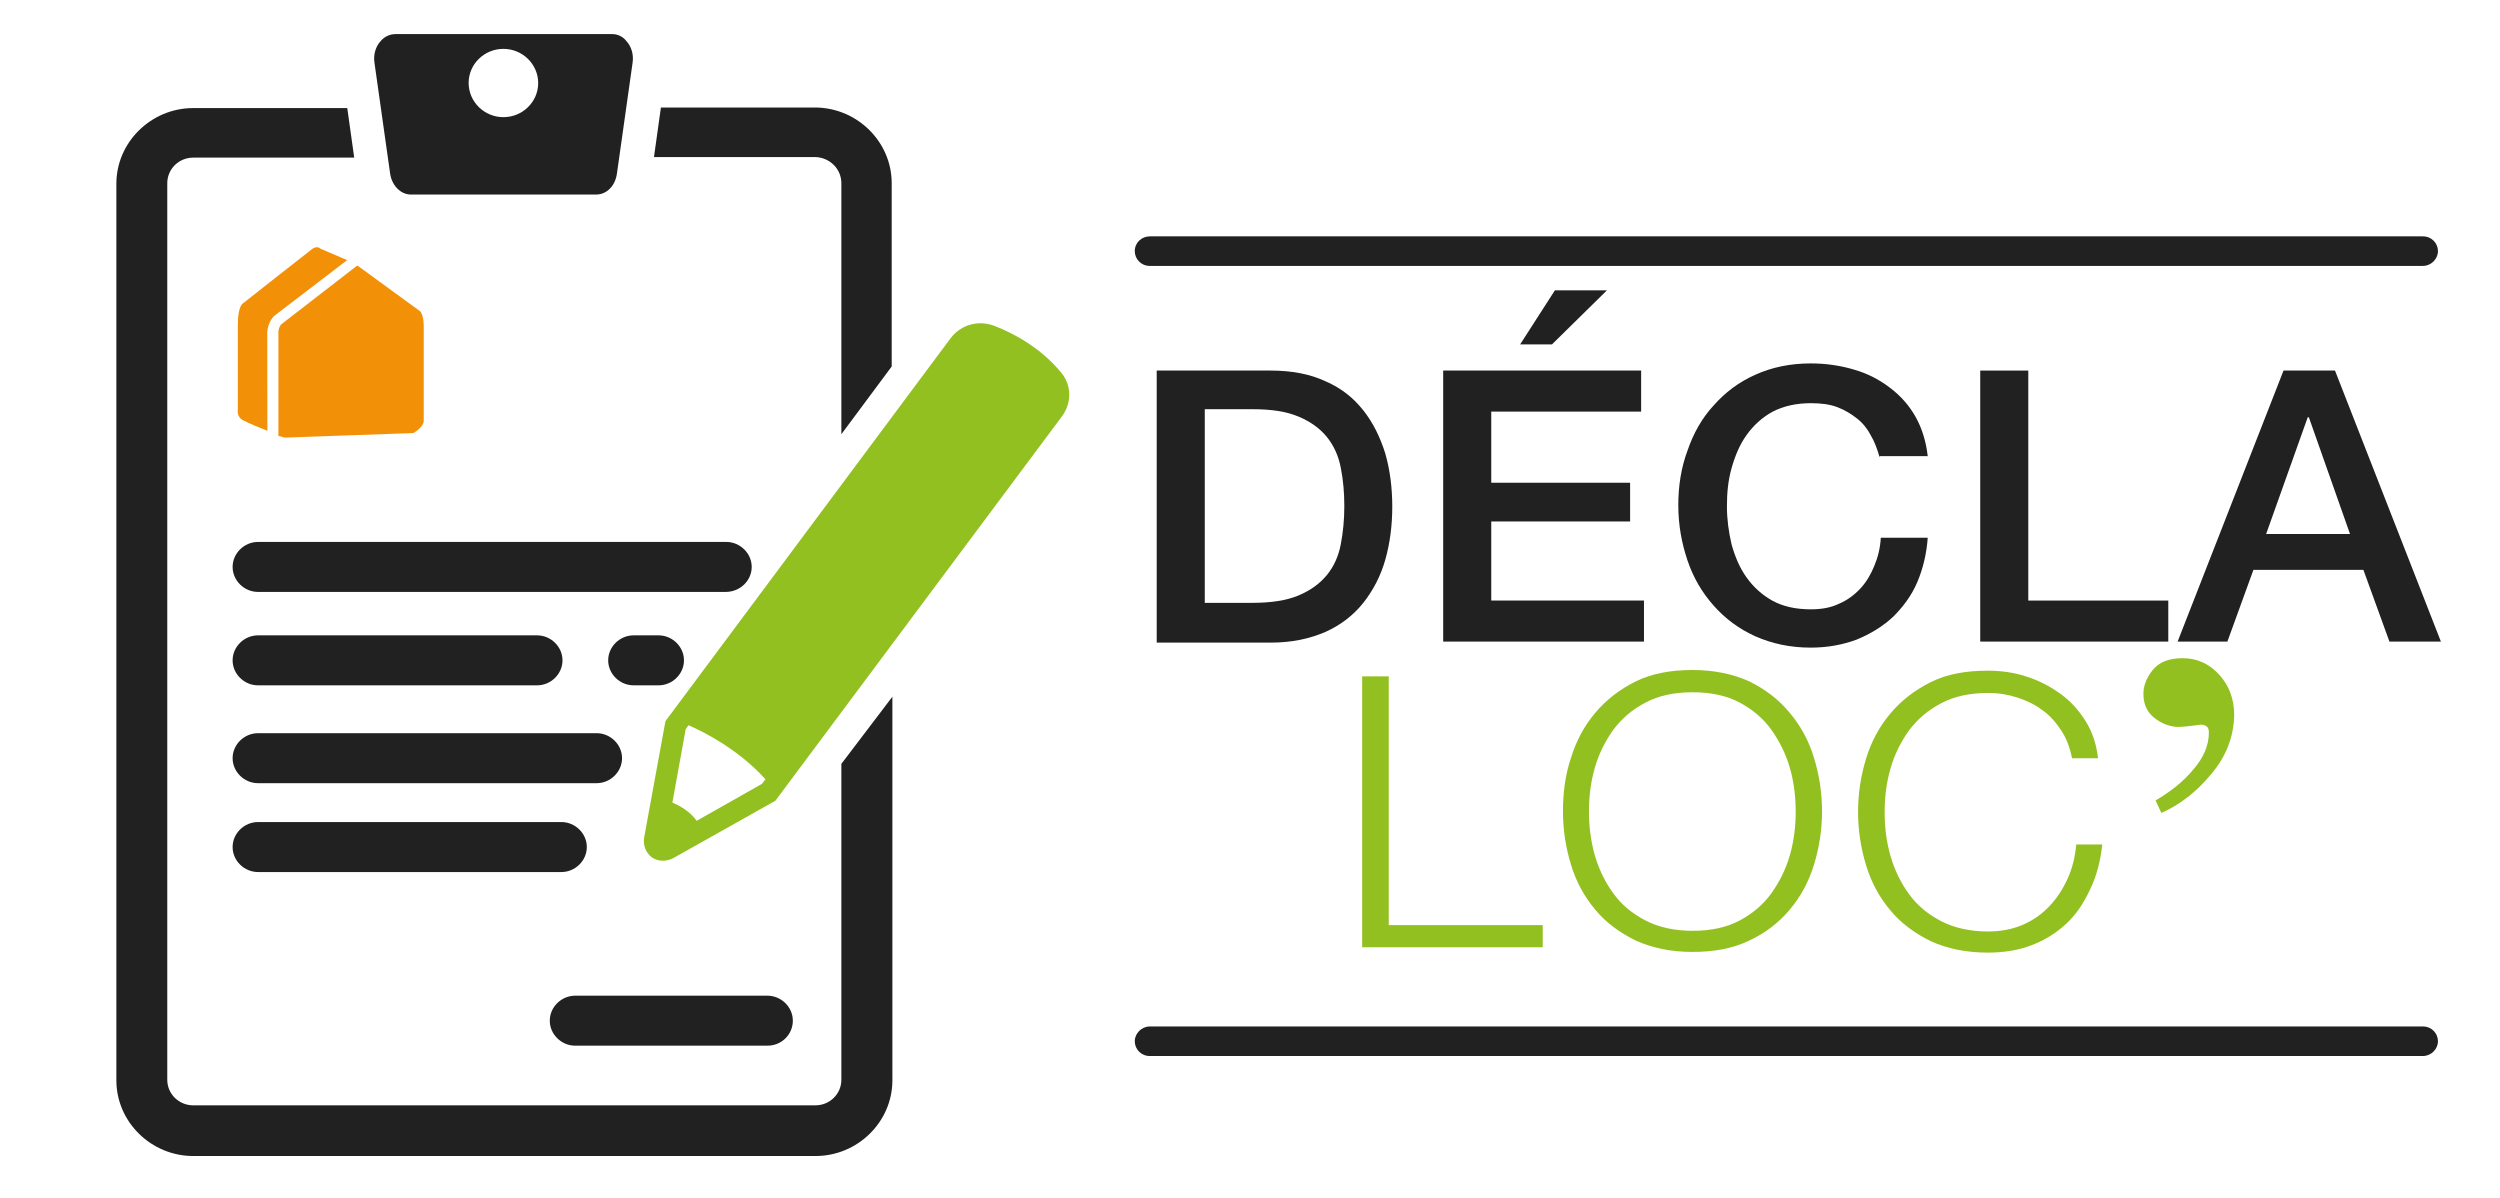 <svg xmlns="http://www.w3.org/2000/svg" xmlns:xlink="http://www.w3.org/1999/xlink" id="Calque_1" x="0px" y="0px" viewBox="0 0 220 105.4" style="enable-background:new 0 0 220 105.4;" xml:space="preserve">
<style type="text/css">
	.st0{fill:#212121;}
	.st1{fill:#F29108;}
	.st2{fill:#93C021;}
</style>
<g>
	<path class="st0" d="M74.04,16.12v22.09l4.43-5.96V16.12c0-3.66-3.06-6.66-6.77-6.66H58.16l-0.61,4.36h14.21   C73.03,13.87,74.04,14.87,74.04,16.12z"></path>
	<g>
		<path class="st0" d="M63.86,52.09H22.71c-1.22,0-2.24-1-2.24-2.2s1.02-2.2,2.24-2.2h41.2c1.22,0,2.24,1,2.24,2.2    S65.13,52.09,63.86,52.09z"></path>
	</g>
	<g>
		<path class="st0" d="M47.26,60.31H22.71c-1.22,0-2.24-1-2.24-2.2s1.02-2.2,2.24-2.2h24.55c1.22,0,2.24,1,2.24,2.2    S48.48,60.31,47.26,60.31z"></path>
	</g>
	<g>
		<path class="st0" d="M57.95,60.31h-2.19c-1.22,0-2.24-1-2.24-2.2s1.02-2.2,2.24-2.2h2.19c1.22,0,2.24,1,2.24,2.2    S59.17,60.31,57.95,60.31z"></path>
	</g>
	<g>
		<path class="st0" d="M52.5,68.92H22.71c-1.22,0-2.24-1-2.24-2.2s1.02-2.2,2.24-2.2H52.5c1.22,0,2.24,1,2.24,2.2    S53.72,68.92,52.5,68.92z"></path>
	</g>
	<g>
		<path class="st0" d="M49.4,76.74H22.71c-1.22,0-2.24-1-2.24-2.2s1.02-2.2,2.24-2.2H49.4c1.22,0,2.24,1,2.24,2.2    S50.62,76.74,49.4,76.74z"></path>
	</g>
	<g>
		<path class="st0" d="M67.53,92.02H50.62c-1.22,0-2.24-1-2.24-2.2s1.02-2.2,2.24-2.2h16.91c1.22,0,2.24,1,2.24,2.2    S68.8,92.02,67.53,92.02z"></path>
	</g>
	<g>
		<g>
			<g>
				<path class="st1" d="M36.97,27.39l-5.5-4.01h-0.05l-6.67,5.16l0,0c0,0-0.31,0.3-0.25,0.95v8.87c0.2,0.05,0.41,0.1,0.56,0.15      l11.31-0.4c0,0,0.92-0.5,0.92-1.1s0-8.17,0-8.17S37.33,27.79,36.97,27.39z"></path>
			</g>
			<g>
				<path class="st1" d="M23.52,29.5c-0.05-0.85,0.36-1.45,0.61-1.7l6.42-4.91l-2.34-1c0,0-0.25-0.3-0.71,0      c-0.41,0.3-6.06,4.76-6.06,4.76s-0.51,0.15-0.51,1.9v7.46c0,0-0.15,0.7,0.51,1c0.46,0.25,1.58,0.7,2.09,0.9L23.52,29.5z"></path>
			</g>
		</g>
	</g>
	<path class="st0" d="M53.88,3H34.83c-0.51,0-0.97,0.2-1.32,0.6c-0.46,0.5-0.66,1.2-0.56,1.9l1.38,9.77   c0.15,1.05,0.92,1.85,1.83,1.85h16.3c0.92,0,1.68-0.75,1.83-1.85l1.38-9.77c0.1-0.7-0.1-1.4-0.56-1.9C54.84,3.25,54.39,3,53.88,3z    M44.3,10.31c-1.68,0-3.06-1.35-3.06-3.01S42.62,4.3,44.3,4.3c1.68,0,3.06,1.35,3.06,3.01S45.98,10.31,44.3,10.31z"></path>
	<path class="st0" d="M74.04,67.22v27.8c0,1.25-1.02,2.25-2.29,2.25H17.01c-1.27,0-2.29-1-2.29-2.25v-78.9   c0-1.25,1.02-2.25,2.29-2.25h14.16l-0.61-4.36H17.01c-3.72,0-6.77,3.01-6.77,6.66v78.9c0,3.66,3.06,6.66,6.77,6.66h54.75   c3.72,0,6.77-3.01,6.77-6.66V61.31L74.04,67.22z"></path>
	<g>
		<path class="st2" d="M93.35,32.75c-1.78-2.15-4.13-3.41-5.81-4.06c-1.38-0.55-2.95-0.15-3.87,1.05L58.56,63.46l-1.88,10.27    c-0.1,0.65,0.15,1.3,0.66,1.7l0,0c0.56,0.4,1.27,0.4,1.88,0.1l9.01-5.06L93.4,36.71C94.36,35.46,94.31,33.86,93.35,32.75z     M61.31,72.23c-0.61-0.85-1.53-1.35-2.14-1.6l1.17-6.46l0.25-0.35c1.38,0.6,4.43,2.15,6.77,4.76l-0.31,0.4L61.31,72.23z"></path>
	</g>
	<path class="st0" d="M101.79,32.61h10.03c1.83,0,3.46,0.3,4.84,0.95c1.38,0.6,2.44,1.45,3.31,2.55c0.87,1.1,1.48,2.35,1.94,3.81   c0.41,1.45,0.61,3.01,0.61,4.66s-0.2,3.21-0.61,4.66c-0.41,1.45-1.07,2.71-1.94,3.81c-0.87,1.1-1.99,1.95-3.31,2.55   c-1.38,0.6-2.95,0.95-4.84,0.95h-10.03V32.61z M106.02,53.05h4.18c1.63,0,3-0.2,4.07-0.65c1.07-0.45,1.88-1.05,2.5-1.8   c0.61-0.75,1.02-1.65,1.22-2.71c0.2-1.05,0.31-2.15,0.31-3.36c0-1.2-0.1-2.3-0.31-3.36c-0.2-1.05-0.61-1.95-1.22-2.71   c-0.61-0.75-1.43-1.35-2.5-1.8c-1.07-0.45-2.39-0.65-4.07-0.65h-4.18V53.05z"></path>
	<path class="st0" d="M127,32.61h17.42v3.61h-13.19v6.26h12.22v3.41h-12.22v6.96h13.44v3.61H127V32.61z M136.83,25.55h4.58   l-4.84,4.76h-2.8L136.83,25.55z"></path>
	<path class="st0" d="M165.4,40.23c-0.2-0.7-0.41-1.3-0.76-1.9c-0.31-0.6-0.71-1.1-1.22-1.5c-0.51-0.4-1.07-0.75-1.73-1   c-0.66-0.25-1.43-0.35-2.34-0.35c-1.27,0-2.39,0.25-3.36,0.75c-0.92,0.5-1.68,1.2-2.29,2.05c-0.61,0.85-1.02,1.85-1.32,2.91   c-0.31,1.1-0.41,2.2-0.41,3.36c0,1.15,0.15,2.25,0.41,3.36c0.31,1.1,0.71,2.05,1.32,2.91c0.61,0.85,1.38,1.55,2.29,2.05   c0.92,0.5,2.04,0.75,3.36,0.75c0.97,0,1.78-0.15,2.5-0.5c0.71-0.3,1.32-0.75,1.88-1.35c0.51-0.55,0.92-1.25,1.22-2   c0.31-0.75,0.51-1.55,0.56-2.45h4.13c-0.1,1.4-0.41,2.71-0.92,3.91s-1.27,2.2-2.14,3.06c-0.92,0.85-1.99,1.5-3.21,2   c-1.22,0.45-2.55,0.7-4.02,0.7c-1.83,0-3.41-0.35-4.89-1c-1.43-0.65-2.65-1.55-3.67-2.71c-1.02-1.15-1.78-2.45-2.29-3.96   s-0.81-3.11-0.81-4.86c0-1.7,0.25-3.31,0.81-4.81c0.51-1.5,1.27-2.86,2.29-3.96c1.02-1.15,2.19-2.05,3.67-2.71   c1.43-0.65,3.06-1,4.89-1c1.38,0,2.65,0.2,3.82,0.55c1.22,0.35,2.24,0.9,3.16,1.6s1.68,1.55,2.24,2.55c0.56,1,0.92,2.15,1.07,3.46   h-4.23V40.23z"></path>
	<path class="st0" d="M174.26,32.61h4.23v20.24h12.32v3.61h-16.55V32.61z"></path>
	<path class="st0" d="M200.95,32.61h4.53l9.32,23.85h-4.53l-2.29-6.31h-9.68l-2.29,6.31h-4.38L200.95,32.61z M199.42,46.99h7.38   l-3.62-10.27h-0.1L199.42,46.99z"></path>
	<path class="st2" d="M122.21,59.52v21.89h13.55v1.95h-15.89V59.52H122.21z"></path>
	<path class="st2" d="M138.25,66.68c0.46-1.5,1.17-2.81,2.14-3.96c0.97-1.15,2.14-2.05,3.56-2.76c1.43-0.7,3.11-1,4.99-1   s3.56,0.35,4.99,1c1.43,0.7,2.6,1.6,3.56,2.76c0.97,1.15,1.68,2.45,2.14,3.96c0.46,1.5,0.71,3.06,0.71,4.71s-0.25,3.21-0.71,4.71   c-0.46,1.5-1.17,2.81-2.14,3.96c-0.97,1.15-2.14,2.05-3.56,2.71c-1.43,0.7-3.11,1-4.99,1s-3.56-0.35-4.99-1   c-1.43-0.7-2.65-1.6-3.56-2.71c-0.97-1.15-1.68-2.45-2.14-3.96c-0.46-1.5-0.71-3.06-0.71-4.71   C137.54,69.79,137.74,68.18,138.25,66.68z M140.34,75.25c0.36,1.25,0.92,2.4,1.63,3.36c0.71,1,1.68,1.8,2.85,2.4   c1.17,0.6,2.55,0.9,4.13,0.9c1.63,0,3-0.3,4.13-0.9c1.12-0.6,2.09-1.4,2.8-2.4c0.71-1,1.27-2.1,1.63-3.36   c0.36-1.25,0.51-2.55,0.51-3.81c0-1.3-0.15-2.61-0.51-3.86s-0.92-2.35-1.63-3.36c-0.71-1-1.68-1.8-2.8-2.4   c-1.12-0.6-2.5-0.9-4.13-0.9s-3,0.3-4.13,0.9c-1.17,0.6-2.09,1.4-2.85,2.4c-0.71,1-1.27,2.1-1.63,3.36s-0.51,2.5-0.51,3.86   C139.83,72.69,139.98,73.99,140.34,75.25z"></path>
	<path class="st2" d="M181.39,64.28c-0.46-0.7-1.02-1.35-1.68-1.8c-0.66-0.5-1.43-0.85-2.19-1.1c-0.81-0.25-1.63-0.4-2.55-0.4   c-1.63,0-3,0.3-4.13,0.9c-1.17,0.6-2.09,1.4-2.85,2.4c-0.71,1-1.27,2.1-1.63,3.36s-0.51,2.5-0.51,3.86c0,1.3,0.15,2.55,0.51,3.81   c0.36,1.25,0.92,2.4,1.63,3.36c0.71,1,1.68,1.8,2.85,2.4c1.17,0.6,2.55,0.9,4.13,0.9c1.12,0,2.14-0.2,3.06-0.6   c0.92-0.4,1.68-0.95,2.34-1.65c0.66-0.7,1.17-1.5,1.58-2.4c0.41-0.9,0.66-1.9,0.76-3.01H185c-0.15,1.45-0.51,2.81-1.07,3.96   c-0.56,1.2-1.22,2.2-2.09,3.01s-1.88,1.45-3.06,1.9s-2.44,0.65-3.87,0.65c-1.88,0-3.56-0.35-4.99-1c-1.43-0.7-2.65-1.6-3.56-2.71   c-0.97-1.15-1.68-2.45-2.14-3.96c-0.46-1.5-0.71-3.06-0.71-4.71s0.25-3.21,0.71-4.71c0.46-1.5,1.17-2.81,2.14-3.96   c0.97-1.15,2.14-2.05,3.56-2.76s3.11-1,4.99-1c1.17,0,2.29,0.15,3.36,0.5c1.12,0.35,2.09,0.85,3,1.5c0.92,0.65,1.63,1.45,2.24,2.4   s0.97,2.05,1.12,3.31h-2.29C182.15,65.78,181.85,64.98,181.39,64.28z"></path>
	<path class="st0" d="M213.22,23.4H101.18c-0.76,0-1.32-0.6-1.32-1.3c0-0.75,0.61-1.3,1.32-1.3h112.04c0.76,0,1.32,0.6,1.32,1.3   S213.93,23.4,213.22,23.4z"></path>
	<g>
		<path class="st0" d="M213.22,92.93H101.18c-0.76,0-1.32-0.6-1.32-1.3c0-0.7,0.61-1.3,1.32-1.3h112.04c0.76,0,1.32,0.6,1.32,1.3    C214.54,92.33,213.93,92.93,213.22,92.93z"></path>
	</g>
	<g>
		<path class="st2" d="M194.58,68.13c-1.32,1.6-2.8,2.71-4.38,3.41l-0.51-1.1c1.27-0.75,2.39-1.6,3.31-2.71    c0.92-1.05,1.38-2.15,1.38-3.26c0-0.25-0.05-0.45-0.2-0.55s-0.31-0.15-0.51-0.15c-1.07,0.15-1.73,0.2-1.94,0.2    c-0.71,0-1.43-0.25-2.09-0.75s-1.02-1.2-1.02-2.15c0-0.7,0.25-1.4,0.81-2.1c0.56-0.7,1.43-1.05,2.65-1.05    c1.27,0,2.34,0.5,3.21,1.45c0.87,0.95,1.32,2.15,1.32,3.56C196.57,64.83,195.9,66.58,194.58,68.13z"></path>
	</g>
</g>
</svg>